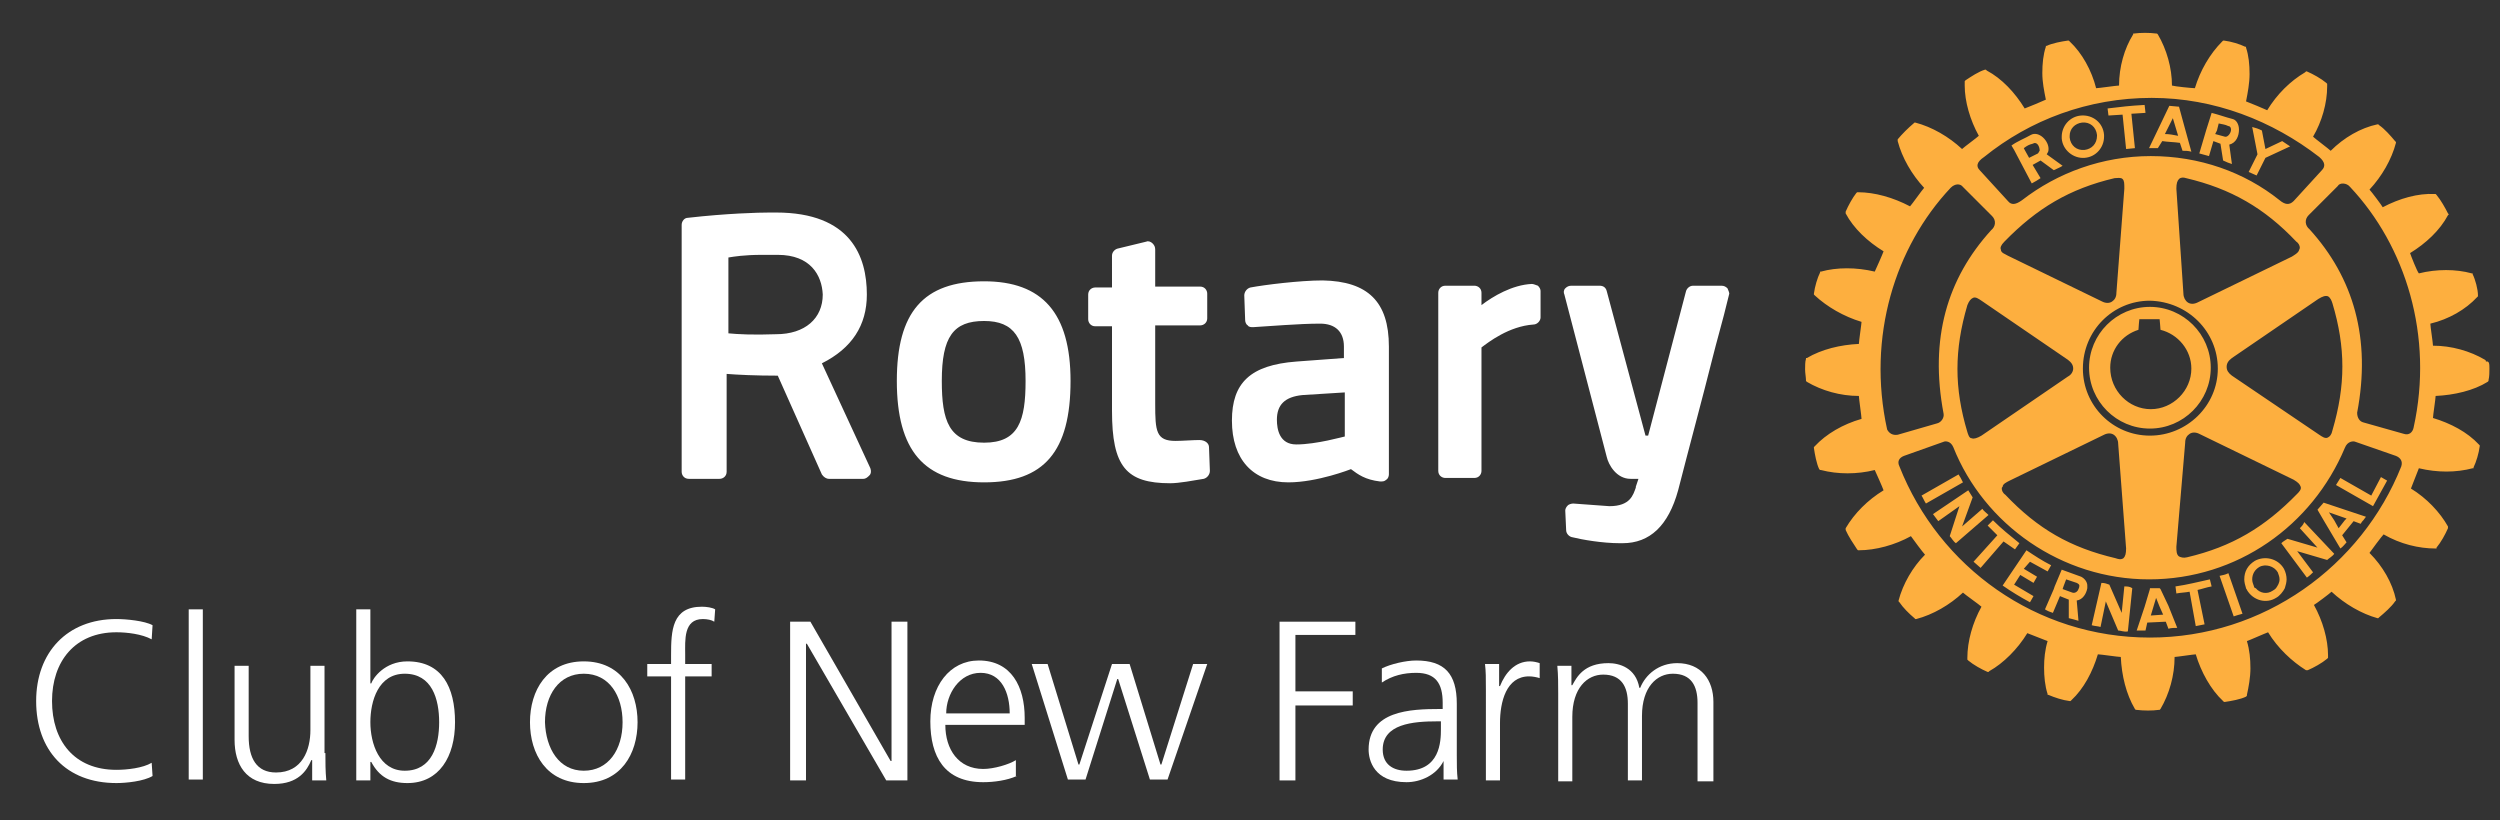 <svg xmlns="http://www.w3.org/2000/svg" xmlns:xlink="http://www.w3.org/1999/xlink" id="Layer_1" x="0px" y="0px" viewBox="0 0 283.5 93" style="enable-background:new 0 0 283.5 93;" xml:space="preserve"><rect x="0" y="0" width="283.5" height="93" fill="#333333" stroke="none"/><style type="text/css">	.st0{fill:#FDAF3F;}	.st1{fill:#FFFFFF;}</style><path class="st0" d="M229.5,16.8l0.1,0.2l0.5,0.9l1-0.5c0.1-0.1,0.1-0.2,0.2-0.3c0-0.5-0.3-1.1-0.8-0.8 C230.1,16.4,229.9,16.5,229.5,16.8 M228.4,17l-0.3-0.5c0.7-0.5,1.5-0.8,2.2-1.2c0.9-0.5,2.1,0.7,2,1.7c0,0.2-0.1,0.3-0.2,0.5 l1.8,1.3c-0.3,0.2-0.6,0.3-1,0.5l-1.5-1.1l-0.9,0.5l0.9,1.5c-0.3,0.2-0.6,0.4-1,0.6L228.4,17z M251.7,65.3l1.6,4.6 c0.3-0.1,0.6-0.2,1-0.3l-1.6-4.6C252.3,65.2,252.1,65.2,251.7,65.3 M245.3,69.7l-0.4-0.9l-0.4-1l-0.3,1l-0.3,1L245.3,69.7z  M245.9,68.7l1,2.5c-0.3,0-0.7,0-1,0.1l-0.3-0.8l-2.1,0.1l-0.2,0.9c-0.3,0-0.6,0-1,0l0.9-2.7l0.6-2l0-0.1l1.1,0l0.1,0.1L245.9,68.7z  M251.2,15.2l1.1,0.3c0.3,0.1,0.7-0.4,0.7-0.8c0-0.2-0.1-0.4-0.3-0.4c-0.4-0.2-0.7-0.2-1.1-0.3l-0.2,0.8L251.2,15.2z M250.5,17.7 c-0.4-0.1-0.7-0.2-1.1-0.3l0.8-2.7l0.6-1.9c0.8,0.2,1.6,0.5,2.4,0.7c0.4,0.1,0.7,0.6,0.7,1.2c0,0.7-0.3,1.5-1.1,1.7l0.3,2.2 c-0.3-0.1-0.6-0.2-1-0.4l-0.3-1.9L251,16L250.5,17.7z M235.8,66.4c0-0.1-0.1-0.2-0.3-0.3l-1.2-0.4l-0.3,0.8l-0.1,0.3l0,0l1.1,0.4 c0.3,0.1,0.6-0.1,0.7-0.4C235.8,66.6,235.8,66.5,235.8,66.4 M236.7,66.4v0.3c-0.1,0.6-0.5,1.3-1.2,1.4l0.2,2.3 c-0.3-0.1-0.7-0.2-1.1-0.3l0-2.1l-1-0.4l-0.8,1.9c-0.3-0.1-0.6-0.2-0.9-0.4l1-2.3l0.1-0.3l0.8-1.9l2.2,0.8 C236.4,65.6,236.7,66,236.7,66.4 M250.6,65.7c-1.4,0.3-2.5,0.6-3.9,0.8l0.1,0.8c0.5-0.1,1-0.1,1.5-0.2L249,71l1-0.2l-0.8-3.9 c0.5-0.1,1-0.3,1.6-0.4L250.6,65.7z M255.9,19.9l1-2l2.8-1.3c-0.3-0.2-0.6-0.4-0.9-0.6l-1.9,0.9l-0.4-2.1c-0.4-0.2-0.7-0.3-1.1-0.4 l0.6,3.1l-1,2L255.9,19.9z M266.5,21.2c-0.4-0.5-1.2-0.5-1.4-0.1l-3.3,3.3c-0.5,0.5-0.4,1.2,0.1,1.6c5,5.5,7,12.4,5.4,20.8 c0,0.6,0.3,1,0.7,1.1l4.6,1.3c0.6,0.2,1-0.2,1.1-0.7C276,38.1,272.8,27.9,266.5,21.2 M271.7,51.7l-4.6-1.6c-0.2-0.1-0.9-0.1-1.2,0.7 c-3.7,8.8-12.2,14.9-22.2,14.9c-9.9,0-18.7-6.2-22.2-15c-0.3-0.7-0.9-0.7-1.1-0.6l-4.5,1.6c-0.5,0.2-0.8,0.6-0.5,1.2 c4.5,11.4,15.5,19.4,28.4,19.4s24-8.1,28.5-19.4C272.5,52.3,272.2,51.9,271.7,51.7 M215.2,49.3l4.5-1.3c0.4-0.1,0.8-0.6,0.7-1.1 c-1.6-8.5,0.4-15.3,5.4-20.8c0.5-0.4,0.6-1.1,0.1-1.6l-3.3-3.3c-0.3-0.4-0.9-0.4-1.4,0.1c-6.3,6.7-9.5,16.9-7.2,27.4 C214.2,49.1,214.6,49.4,215.2,49.3 M260.8,28.1c0-0.2-0.1-0.5-0.4-0.7c-3.6-3.8-7.4-6-12.5-7.2c-0.3-0.1-0.6-0.1-0.8,0.1 c-0.2,0.2-0.3,0.5-0.3,1.1l0.8,11.9c0,0.4,0.2,0.8,0.5,1c0.3,0.2,0.7,0.2,1.1,0l10.7-5.2c0.3-0.2,0.7-0.4,0.8-0.7 C260.8,28.2,260.8,28.1,260.8,28.1 M263,49.3c0.3,0.2,0.7,0.5,1,0.3c0.2-0.1,0.4-0.3,0.5-0.8c1.5-5.1,1.5-9.4,0-14.4 c-0.1-0.3-0.2-0.6-0.5-0.8c-0.3-0.1-0.6,0-1.1,0.3l-9.8,6.7c-0.4,0.3-0.6,0.6-0.6,1c0,0.4,0.2,0.7,0.6,1L263,49.3z M247.1,63.1 c0.2,0.1,0.5,0.2,0.9,0.1c5.1-1.2,8.8-3.4,12.5-7.2c0.2-0.2,0.5-0.5,0.4-0.8c-0.1-0.3-0.3-0.5-0.8-0.8l-10.7-5.2 c-0.4-0.2-0.8-0.2-1.1,0c-0.3,0.2-0.5,0.5-0.5,1L246.8,62C246.8,62.4,246.8,62.9,247.1,63.1 M243.8,49.4c4.2,0,7.7-3.4,7.7-7.6 c0-4.2-3.4-7.6-7.7-7.7c-4.2,0-7.6,3.4-7.6,7.7C236.2,46,239.6,49.4,243.8,49.4 M227,55.4c0,0.2,0.1,0.5,0.4,0.7 c3.7,3.9,7.4,6,12.5,7.2c0.3,0.1,0.6,0.2,0.9,0c0.2-0.2,0.3-0.5,0.3-1.1c0,0-0.9-11.9-0.9-11.9c0-0.4-0.2-0.8-0.5-1 c-0.3-0.2-0.7-0.2-1.1,0l-10.7,5.2c-0.4,0.2-0.8,0.4-0.8,0.7C227,55.3,227,55.3,227,55.4 M226.9,28.3c0,0.4,0.5,0.5,0.8,0.7 l10.7,5.2c0.4,0.2,0.8,0.2,1.1,0c0.3-0.2,0.5-0.5,0.5-1l0.9-11.8c0-0.6,0-0.9-0.2-1.1c-0.2-0.2-0.6-0.1-0.9-0.1 c-5.1,1.2-8.8,3.4-12.5,7.2C226.9,27.8,226.8,28.1,226.9,28.3 M224.7,34.1c-0.3-0.2-0.7-0.5-1-0.3c-0.2,0.1-0.4,0.3-0.6,0.8 c-1.5,5.1-1.5,9.4,0,14.4c0.1,0.3,0.2,0.7,0.5,0.7c0.2,0.1,0.6,0,1.1-0.3l9.8-6.7c0.4-0.2,0.6-0.6,0.6-0.9c0-0.4-0.2-0.7-0.6-1 L224.7,34.1z M224.5,19.3l3.2,3.5c0.4,0.5,0.9,0.4,1.6-0.1c4-3.1,9.1-5,14.6-5c5.5,0,10.6,1.8,14.6,5c0.6,0.5,1.1,0.6,1.6,0.1 l3.2-3.5c0.4-0.4,0.4-0.9-0.3-1.5c-5.3-4.1-11.9-6.7-19-6.7c-7.2,0-13.8,2.5-19,6.7C224.1,18.4,224.1,18.9,224.5,19.3 M282.3,41.8 c0,0.4,0,0.9-0.1,1.3l0,0.1l-0.1,0.1c-1.6,1-3.8,1.5-5.9,1.6c0,0.3-0.3,2.2-0.3,2.5c2,0.6,3.9,1.6,5.2,3l0.1,0.1v0.1 c-0.1,0.8-0.4,1.8-0.7,2.4l0,0.1l-0.1,0c-1.9,0.5-4,0.5-6.1,0c-0.1,0.3-0.8,2-0.9,2.3c1.8,1.1,3.3,2.7,4.2,4.3l0,0.1l0,0.1 c-0.3,0.7-0.8,1.6-1.3,2.2l0,0.1h-0.1c-1.9,0-4-0.5-5.9-1.6c-0.2,0.2-1.4,1.8-1.6,2.1c1.5,1.5,2.6,3.4,3,5.3l0,0.1l-0.1,0.1 c-0.4,0.6-1.2,1.3-1.8,1.8l-0.1,0.1l-0.1,0c-1.8-0.5-3.7-1.6-5.2-3c-0.2,0.2-1.8,1.4-2,1.5c1,1.8,1.6,3.9,1.6,5.7v0.3l-0.1,0.1 c-0.6,0.5-1.5,1-2.2,1.3l-0.1,0l-0.1,0c-1.6-1-3.2-2.5-4.3-4.3c-0.3,0.1-2.1,0.9-2.4,1c0.3,1,0.4,2,0.4,3.1c0,1-0.2,2.1-0.4,3l0,0.1 l-0.1,0.1c-0.6,0.3-1.7,0.5-2.4,0.6l-0.1,0l-0.1-0.1c-1.4-1.3-2.5-3.3-3.1-5.3c-0.2,0-2.2,0.3-2.4,0.3c0,2.1-0.6,4.2-1.6,5.9 l-0.1,0.1l-0.1,0c-0.7,0.1-1.7,0.1-2.5,0l-0.1,0l-0.1-0.1c-1-1.7-1.5-3.8-1.6-5.9c-0.3,0-2.3-0.3-2.6-0.3c-0.6,2-1.6,3.9-3,5.2 l-0.1,0.1l-0.1,0c-0.8-0.1-1.7-0.4-2.4-0.7l-0.1,0l0-0.1c-0.3-0.9-0.4-2-0.4-3c0-1,0.1-2,0.4-3c-0.3-0.1-2-0.8-2.3-0.9 c-1.1,1.8-2.7,3.4-4.3,4.3l-0.1,0.1l-0.1,0c-0.7-0.3-1.6-0.8-2.2-1.3l-0.1-0.1v-0.2c0-1.9,0.6-4,1.6-5.8c-0.2-0.2-1.9-1.4-2.1-1.6 c-1.5,1.4-3.4,2.5-5.3,3l-0.1,0l-0.1-0.1c-0.6-0.5-1.3-1.2-1.7-1.8l-0.1-0.1l0-0.1c0.5-1.9,1.6-3.8,3-5.2c-0.2-0.2-1.4-1.8-1.6-2.1 c-1.8,1-4,1.6-5.9,1.6h-0.1l-0.1-0.1c-0.4-0.6-1-1.5-1.3-2.2l0-0.1l0-0.1c1-1.7,2.5-3.2,4.3-4.3c-0.1-0.3-0.9-2.1-1-2.3 c-2,0.5-4.2,0.5-6.1,0l-0.1,0l-0.1-0.1c-0.3-0.6-0.5-1.7-0.6-2.4l0-0.1l0.1-0.1c1.3-1.4,3.2-2.5,5.3-3.1c0-0.3-0.3-2.3-0.3-2.6 c-2.1,0-4.2-0.6-5.9-1.6l-0.1-0.1l0-0.1c0-0.3-0.1-0.8-0.1-1.2c0-0.4,0-0.9,0.1-1.2l0-0.1l0.1,0c1.7-1,3.8-1.5,5.9-1.6 c0-0.3,0.3-2.3,0.3-2.5c-2-0.6-3.9-1.7-5.3-3l-0.1-0.1l0-0.1c0.1-0.8,0.4-1.8,0.7-2.4l0-0.1l0.1,0c1.8-0.5,4-0.5,6.1,0 c0.1-0.2,0.9-2,1-2.3c-1.8-1.1-3.4-2.6-4.3-4.3l0-0.1l0-0.1c0.3-0.7,0.8-1.6,1.2-2.1l0.1-0.1h0.1c1.9,0,4,0.6,5.9,1.6 c0.2-0.2,1.4-1.9,1.6-2.1c-1.4-1.5-2.5-3.4-3-5.3l0-0.1l0-0.1c0.5-0.6,1.2-1.3,1.8-1.8l0.1-0.1l0.1,0c1.9,0.5,3.8,1.6,5.3,3 c0.2-0.2,1.7-1.3,1.9-1.5c-1-1.8-1.6-3.9-1.6-5.7V9.2l0.1-0.1c0.6-0.4,1.5-1,2.2-1.2l0.1,0l0.1,0.1c1.7,0.9,3.2,2.5,4.3,4.3 c0.3-0.1,2.2-0.9,2.4-1c-0.2-1-0.4-2-0.4-3c0-1.1,0.1-2.1,0.4-3l0-0.1l0.1,0c0.6-0.3,1.7-0.5,2.4-0.6l0.1,0l0.1,0.1 c1.4,1.3,2.5,3.3,3,5.3c0.3,0,2.3-0.3,2.6-0.3c0-2.1,0.6-4.2,1.6-5.8l0-0.1l0.1,0c0.7-0.1,1.8-0.1,2.5,0l0.1,0l0.1,0.1 c1,1.7,1.6,3.8,1.6,5.8c0.3,0.1,2.3,0.3,2.6,0.3c0.6-2,1.7-3.9,3.1-5.3l0.1-0.1l0.1,0c0.8,0.1,1.8,0.4,2.4,0.7l0.1,0l0,0.1 c0.3,0.9,0.4,1.9,0.4,3c0,1-0.2,2.1-0.4,3.1c0.3,0.1,2.2,0.9,2.4,1c1.1-1.8,2.6-3.3,4.3-4.3l0.1-0.1l0.1,0c0.7,0.3,1.6,0.8,2.2,1.3 l0.1,0.1v0.3c0,1.9-0.6,4-1.6,5.7c0.2,0.2,1.8,1.4,2,1.6c1.5-1.5,3.4-2.6,5.3-3l0.1,0l0.1,0.1c0.6,0.4,1.3,1.2,1.8,1.8l0.1,0.1 l0,0.1c-0.5,1.9-1.6,3.8-3,5.3c0.2,0.2,1.4,1.8,1.5,2c1.9-1,4-1.6,5.9-1.5h0.1l0.1,0.1c0.5,0.6,1,1.5,1.3,2.1l0.1,0.1l-0.1,0.1 c-0.9,1.7-2.5,3.2-4.3,4.3c0.1,0.3,0.8,2.1,1,2.3c2-0.5,4.2-0.5,6,0l0.1,0l0,0.1c0.3,0.6,0.6,1.7,0.6,2.4l0,0.1l-0.1,0.1 c-1.3,1.4-3.2,2.5-5.3,3c0,0.3,0.3,2.2,0.3,2.5c2.1,0,4.2,0.6,5.9,1.6l0.1,0.1l0,0.1C282.3,40.9,282.3,41.3,282.3,41.8 M260.8,59.9 l2,2.2l-3.4-1c-0.3,0.2-0.5,0.3-0.7,0.5l2.9,3.9c0.3-0.2,0.5-0.4,0.7-0.6l-1.8-2.4l3.4,1c0.2-0.2,0.6-0.4,0.8-0.7l-3.4-3.6 C261.2,59.5,261,59.7,260.8,59.9 M258.5,65.7c0-0.3-0.1-0.5-0.2-0.8c-0.4-0.7-1.4-1-2.1-0.6c-0.5,0.3-0.8,0.8-0.8,1.4 c0,0.3,0.1,0.5,0.2,0.8c0,0.1,0.1,0.2,0.2,0.2c0.5,0.6,1.3,0.7,1.9,0.3c0.2-0.1,0.3-0.2,0.4-0.3C258.3,66.4,258.5,66.1,258.5,65.7  M259,64.5c0.2,0.4,0.3,0.8,0.3,1.2c0,0.3-0.1,0.7-0.2,1c-0.2,0.4-0.6,0.9-1,1.1c-1.1,0.7-2.6,0.3-3.3-0.9c0-0.1-0.1-0.1-0.1-0.2 c-0.1-0.3-0.2-0.7-0.2-1c0-0.9,0.4-1.6,1.2-2.1C256.8,63,258.3,63.3,259,64.5 M264.1,58.1l0.6,0.9l0.5,0.9l0.7-0.9l0.2-0.2 L264.1,58.1z M263.5,57l4.8,1.6c-0.1,0.1-0.2,0.3-0.3,0.4c-0.1,0.1-0.2,0.2-0.3,0.4l-0.8-0.3l-1.3,1.6l0.5,0.8 c-0.2,0.2-0.4,0.5-0.7,0.7l-1.9-3.2l-0.7-1.2L263.5,57z M268.9,56.2l-3.5-2l-0.5,0.8l4.2,2.4l1.6-2.9l-0.7-0.4L268.9,56.2z  M240.9,66.5l-0.3,3l-1.4-3.2c-0.3-0.1-0.5-0.2-0.9-0.2l-1.1,4.8c0.3,0.1,0.7,0.1,1,0.2l0.6-2.9l1.4,3.3c0.3,0,0.7,0.2,1.1,0.1 l0.5-4.9C241.5,66.5,241.2,66.5,240.9,66.5 M240.7,13l0.4,3.9l1-0.1l-0.4-3.9l1.6-0.1l-0.1-0.9c-1.8,0.1-2.5,0.2-4.2,0.4l0.1,0.8 L240.7,13z M245.5,15.2c0.5,0,1,0.1,1.5,0.2l-0.3-1l-0.3-1l-0.5,1L245.5,15.2z M244.7,16.8c-0.4,0-0.6,0-1,0l1.2-2.5L246,12l1.1,0.1 l0.6,2.2l0.8,2.9c-0.4-0.1-0.6-0.1-1-0.1l-0.3-0.9c-0.7-0.1-1.4-0.1-2-0.2L244.7,16.8z M234.7,15.6c0.1,0.9,0.8,1.5,1.7,1.4 c0.8-0.1,1.4-0.7,1.4-1.6c0,0,0-0.1,0-0.1c-0.1-0.9-0.8-1.5-1.7-1.4c-0.8,0.1-1.4,0.7-1.4,1.5V15.6z M233.8,15.7v-0.2 c0-1.2,0.9-2.3,2.2-2.4c1.3-0.1,2.5,0.8,2.6,2.2v0.2c0,1.2-0.9,2.3-2.2,2.4C235.1,18,233.9,17,233.8,15.7 M243.9,46.4 c2.5,0,4.6-2.1,4.6-4.6c0-2.1-1.5-3.9-3.5-4.4c0-0.2-0.1-1.2-0.1-1.2h-2.3c0,0-0.1,1-0.1,1.2c-1.9,0.6-3.2,2.3-3.2,4.3 C239.3,44.3,241.4,46.4,243.9,46.4 M243.8,48.6c-3.8,0-6.9-3.1-6.9-6.9c0-3.8,3.1-6.9,6.9-6.9c3.8,0,6.9,3.1,6.9,6.9 C250.7,45.5,247.6,48.6,243.8,48.6 M230.2,63.7c0.7,0.4,1.3,0.7,2,1.1l0.4-0.7c-1-0.5-1.9-1.1-2.8-1.7l-2.7,4c1,0.7,2,1.3,3.1,1.9 l0.4-0.7l-2.2-1.3l0.7-1.1l1.5,0.9l0.4-0.7c-0.5-0.3-1-0.6-1.5-0.9L230.2,63.7z M224.8,57.7l-2.3,2l1.2-3.3 c-0.2-0.3-0.3-0.5-0.5-0.8l-4,2.7c0.2,0.3,0.4,0.5,0.6,0.8l2.4-1.7l-1.1,3.4c0.2,0.2,0.4,0.6,0.7,0.8l3.7-3.2 C225.2,58.1,224.9,57.9,224.8,57.7 M222.1,53.8l-4.2,2.4c0.2,0.3,0.3,0.6,0.5,0.9l4.2-2.4C222.4,54.3,222.3,54.1,222.1,53.8  M227.2,61.4l-2.6,3l-0.8-0.7l2.7-3c-0.4-0.4-0.7-0.7-1.1-1.1l0.6-0.6c1,1,1.9,1.7,3,2.6l-0.5,0.7C228.1,62,227.6,61.7,227.2,61.4"></path><path class="st1" d="M173.7,32.2c-2.2,0.1-4.4,1.4-5.7,2.4v-1.4c0-0.5-0.4-0.8-0.8-0.8h-3.3c-0.5,0-0.8,0.4-0.8,0.8v20.2 c0,0.5,0.4,0.8,0.8,0.8h3.3c0.5,0,0.8-0.4,0.8-0.8v-14c0.8-0.6,3.1-2.4,5.9-2.6c0.4,0,0.8-0.4,0.8-0.8v-3c0-0.2-0.1-0.4-0.3-0.6 C174.1,32.3,173.9,32.2,173.7,32.2 M147.7,44.8c-2,0.2-2.9,1.1-2.9,2.8c0,1.1,0.3,2.8,2.2,2.8c2.3,0,5.4-0.9,5.5-0.9v-5L147.7,44.8z  M157.5,39.3v14.5c0,0.2-0.1,0.5-0.3,0.6c-0.2,0.2-0.4,0.2-0.7,0.2c-1.7-0.2-2.5-0.8-3.3-1.4c0,0-3.8,1.5-7.1,1.5 c-4,0-6.4-2.6-6.4-7c0-4.3,2.1-6.3,7.3-6.7l5.4-0.4v-1.3c0-1.7-1-2.6-2.7-2.6c-2.4,0-5.8,0.3-7.6,0.4c-0.2,0-0.5,0-0.6-0.2 c-0.2-0.1-0.3-0.4-0.3-0.6l-0.1-2.8c0-0.4,0.3-0.8,0.7-0.9c1.6-0.3,5.6-0.8,8.2-0.8C155.1,31.9,157.5,34.2,157.5,39.3 M88.2,28.9 h-1.8c-2,0-3.2,0.2-3.8,0.3v8.6c1,0.1,2.8,0.2,5.4,0.1c3.3,0,5.3-1.8,5.3-4.5C93.2,31.2,91.9,28.9,88.2,28.9 M98.7,53.1 c0.1,0.3,0.1,0.6-0.1,0.8c-0.2,0.2-0.4,0.4-0.7,0.4H94c-0.3,0-0.6-0.2-0.8-0.5l-5-11.2c-2.5,0-4.6-0.1-5.8-0.2v11.1 c0,0.5-0.4,0.8-0.8,0.8h-3.5c-0.5,0-0.8-0.4-0.8-0.8v-28c0-0.4,0.3-0.8,0.7-0.8c4.4-0.5,8-0.6,9.3-0.6c0.5,0,0.7,0,0.7,0 c8.5,0,10.3,5,10.3,9.3c0,3.5-1.7,6.1-5.1,7.8L98.7,53.1z M195.9,32.7c-0.2-0.2-0.4-0.3-0.7-0.3H192c-0.4,0-0.7,0.3-0.8,0.6 l-4.3,16.4h-0.3L182.2,33c-0.1-0.4-0.4-0.6-0.8-0.6h-3.2c-0.3,0-0.5,0.1-0.7,0.3c-0.2,0.2-0.2,0.5-0.1,0.7l4.8,18.4 c0.2,0.9,1.1,2.5,2.7,2.5h0.9c-0.1,0.3-0.2,0.6-0.3,0.9l0,0.1c-0.3,0.8-0.6,2.1-3,2.1l-4.1-0.3c-0.2,0-0.5,0.1-0.6,0.2 c-0.2,0.2-0.3,0.4-0.3,0.6l0.1,2.2c0,0.4,0.3,0.7,0.6,0.8c1.2,0.3,3.5,0.7,5.5,0.7c0.1,0,0.2,0,0.3,0c3.1,0,5.2-2,6.3-6 c1.2-4.7,2.8-10.6,3.9-15c0.5-2,1-3.7,1.3-4.9l0.6-2.4C196.1,33.2,196,32.9,195.9,32.7 M116.3,43.2c0-4.9-1.3-6.8-4.7-6.8 c-3.5,0-4.8,1.8-4.8,6.8c0,4.5,0.8,7,4.8,7C115.5,50.2,116.3,47.7,116.3,43.2 M121.4,43.2c0,8-3,11.5-9.8,11.5 c-6.8,0-9.9-3.6-9.9-11.5c0-7.8,3-11.3,9.9-11.3C118.2,31.9,121.4,35.5,121.4,43.2 M137.1,50.7l0.1,2.7c0,0.4-0.3,0.8-0.7,0.9 c-1.2,0.2-2.8,0.5-3.8,0.5c-5,0-6.6-1.9-6.6-8.2v-9.6h-1.9c-0.5,0-0.8-0.4-0.8-0.8v-2.8c0-0.5,0.4-0.8,0.8-0.8h1.9V29 c0-0.4,0.3-0.7,0.6-0.8l3.3-0.8c0.2-0.1,0.5,0,0.7,0.2c0.2,0.2,0.3,0.4,0.3,0.7v4.2h5.1c0.5,0,0.8,0.4,0.8,0.8v2.8 c0,0.5-0.4,0.8-0.8,0.8h-5.1v8.9c0,3.1,0.1,4.2,2.3,4.2c0.8,0,2-0.1,2.7-0.1C136.7,49.9,137.1,50.3,137.1,50.7"></path><g>	<path class="st1" d="M17.2,72.5c-1.1-0.6-2.8-0.8-4-0.8c-4.7,0-7.3,3.3-7.3,7.8c0,4.5,2.5,7.8,7.3,7.8c1.2,0,3-0.2,4-0.8l0.1,1.5  c-1,0.6-3,0.8-4.1,0.8c-5.7,0-9.1-3.7-9.1-9.3c0-5.5,3.5-9.3,9.1-9.3c1.1,0,3.2,0.2,4.1,0.7L17.2,72.5z"></path>	<path class="st1" d="M21.4,69.1h1.6v19.3h-1.6V69.1z"></path>	<path class="st1" d="M36.9,85.4c0,1,0,2,0.1,3.1h-1.6v-2.3h-0.1c-0.5,1.2-1.5,2.7-4.2,2.7c-3.2,0-4.5-2.2-4.5-5v-8.4h1.6v8  c0,2.5,0.9,4.1,3.1,4.1c3,0,3.9-2.6,3.9-4.8v-7.3h1.6V85.4z"></path>	<path class="st1" d="M40.4,69.1H42v8.4h0.1c0.2-0.6,1.5-2.5,4.1-2.5c3.9,0,5.4,2.9,5.4,6.9c0,3.9-1.8,6.9-5.4,6.9  c-1.9,0-3.2-0.7-4.1-2.4H42v2.1h-1.6V69.1z M45.9,76.4c-3,0-3.9,3.1-3.9,5.5c0,2.4,1,5.5,3.9,5.5c3.1,0,3.9-2.9,3.9-5.5  C49.8,79.3,49,76.4,45.9,76.4z"></path>	<path class="st1" d="M66.2,75c4.2,0,6.1,3.3,6.1,6.9s-1.9,6.9-6.1,6.9c-4.2,0-6.1-3.3-6.1-6.9S62,75,66.2,75z M66.2,87.4  c2.8,0,4.4-2.4,4.4-5.5c0-3-1.5-5.5-4.4-5.5c-2.8,0-4.4,2.4-4.4,5.5C61.9,84.9,63.4,87.4,66.2,87.4z"></path>	<path class="st1" d="M76.1,76.7h-2.7v-1.4h2.7v-1c0-2.8,0.1-5.5,3.5-5.5c0.5,0,1.2,0.1,1.5,0.3l-0.1,1.4c-0.3-0.2-0.8-0.3-1.3-0.3  c-2.2,0-2,2.4-2,4v1.1h3v1.4h-3v11.7h-1.6V76.7z"></path>	<path class="st1" d="M89.7,70.5h2.2l9.1,15.8h0.1V70.5h1.8v18h-2.4l-9-15.5h-0.1v15.5h-1.8V70.5z"></path>	<path class="st1" d="M115.3,88c-1.1,0.5-2.6,0.7-3.8,0.7c-4.4,0-6-2.9-6-6.9c0-4,2.2-6.9,5.5-6.9c3.7,0,5.2,3,5.2,6.5v0.8h-9  c0,2.8,1.5,5,4.3,5c1.2,0,2.9-0.5,3.7-1V88z M114.5,80.9c0-2.3-0.9-4.6-3.3-4.6c-2.4,0-3.9,2.4-3.9,4.6H114.5z"></path>	<path class="st1" d="M132.4,88.4h-2l-3.6-11.4h-0.1l-3.6,11.4h-2L117,75.3h1.8l3.5,11.4h0.1l3.7-11.4h2l3.5,11.4h0.1l3.6-11.4h1.6  L132.4,88.4z"></path>	<path class="st1" d="M145.1,70.5h8.6V72h-6.8v6.4h6.5V80h-6.5v8.5h-1.8V70.5z"></path>	<path class="st1" d="M163.7,86.3L163.7,86.3c-0.8,1.6-2.6,2.4-4.2,2.4c-3.7,0-4.3-2.5-4.3-3.7c0-4.4,4.7-4.6,8.1-4.6h0.3v-0.7  c0-2.2-0.8-3.4-3-3.4c-1.4,0-2.7,0.3-3.9,1.1v-1.6c1-0.5,2.7-0.9,3.9-0.9c3.2,0,4.6,1.5,4.6,4.9v5.8c0,1.1,0,1.9,0.1,2.8h-1.6V86.3  z M163.5,81.8H163c-2.8,0-6.2,0.3-6.2,3.2c0,1.7,1.2,2.4,2.7,2.4c3.8,0,3.9-3.3,3.9-4.7V81.8z"></path>	<path class="st1" d="M168.5,78.2c0-1.4,0-2-0.1-2.9h1.6v2.5h0.1c0.6-1.5,1.7-2.8,3.4-2.8c0.4,0,0.8,0.1,1.1,0.2v1.7  c-0.3-0.1-0.8-0.2-1.2-0.2c-2.6,0-3.3,2.9-3.3,5.3v6.5h-1.6V78.2z"></path>	<path class="st1" d="M192.5,88.4v-8.7c0-1.9-0.7-3.3-2.8-3.3c-1.8,0-3.5,1.5-3.5,4.8v7.3h-1.6v-8.7c0-1.9-0.7-3.3-2.8-3.3  c-1.8,0-3.5,1.5-3.5,4.8v7.3h-1.6v-10c0-1,0-2-0.1-3.1h1.6v2.2l0.1,0c0.5-0.9,1.3-2.5,4.1-2.5c1.2,0,3.1,0.5,3.5,2.8h0.1  c0.6-1.5,2.1-2.8,4.2-2.8c2.7,0,4.1,1.9,4.1,4.4v9H192.5z"></path></g></svg>